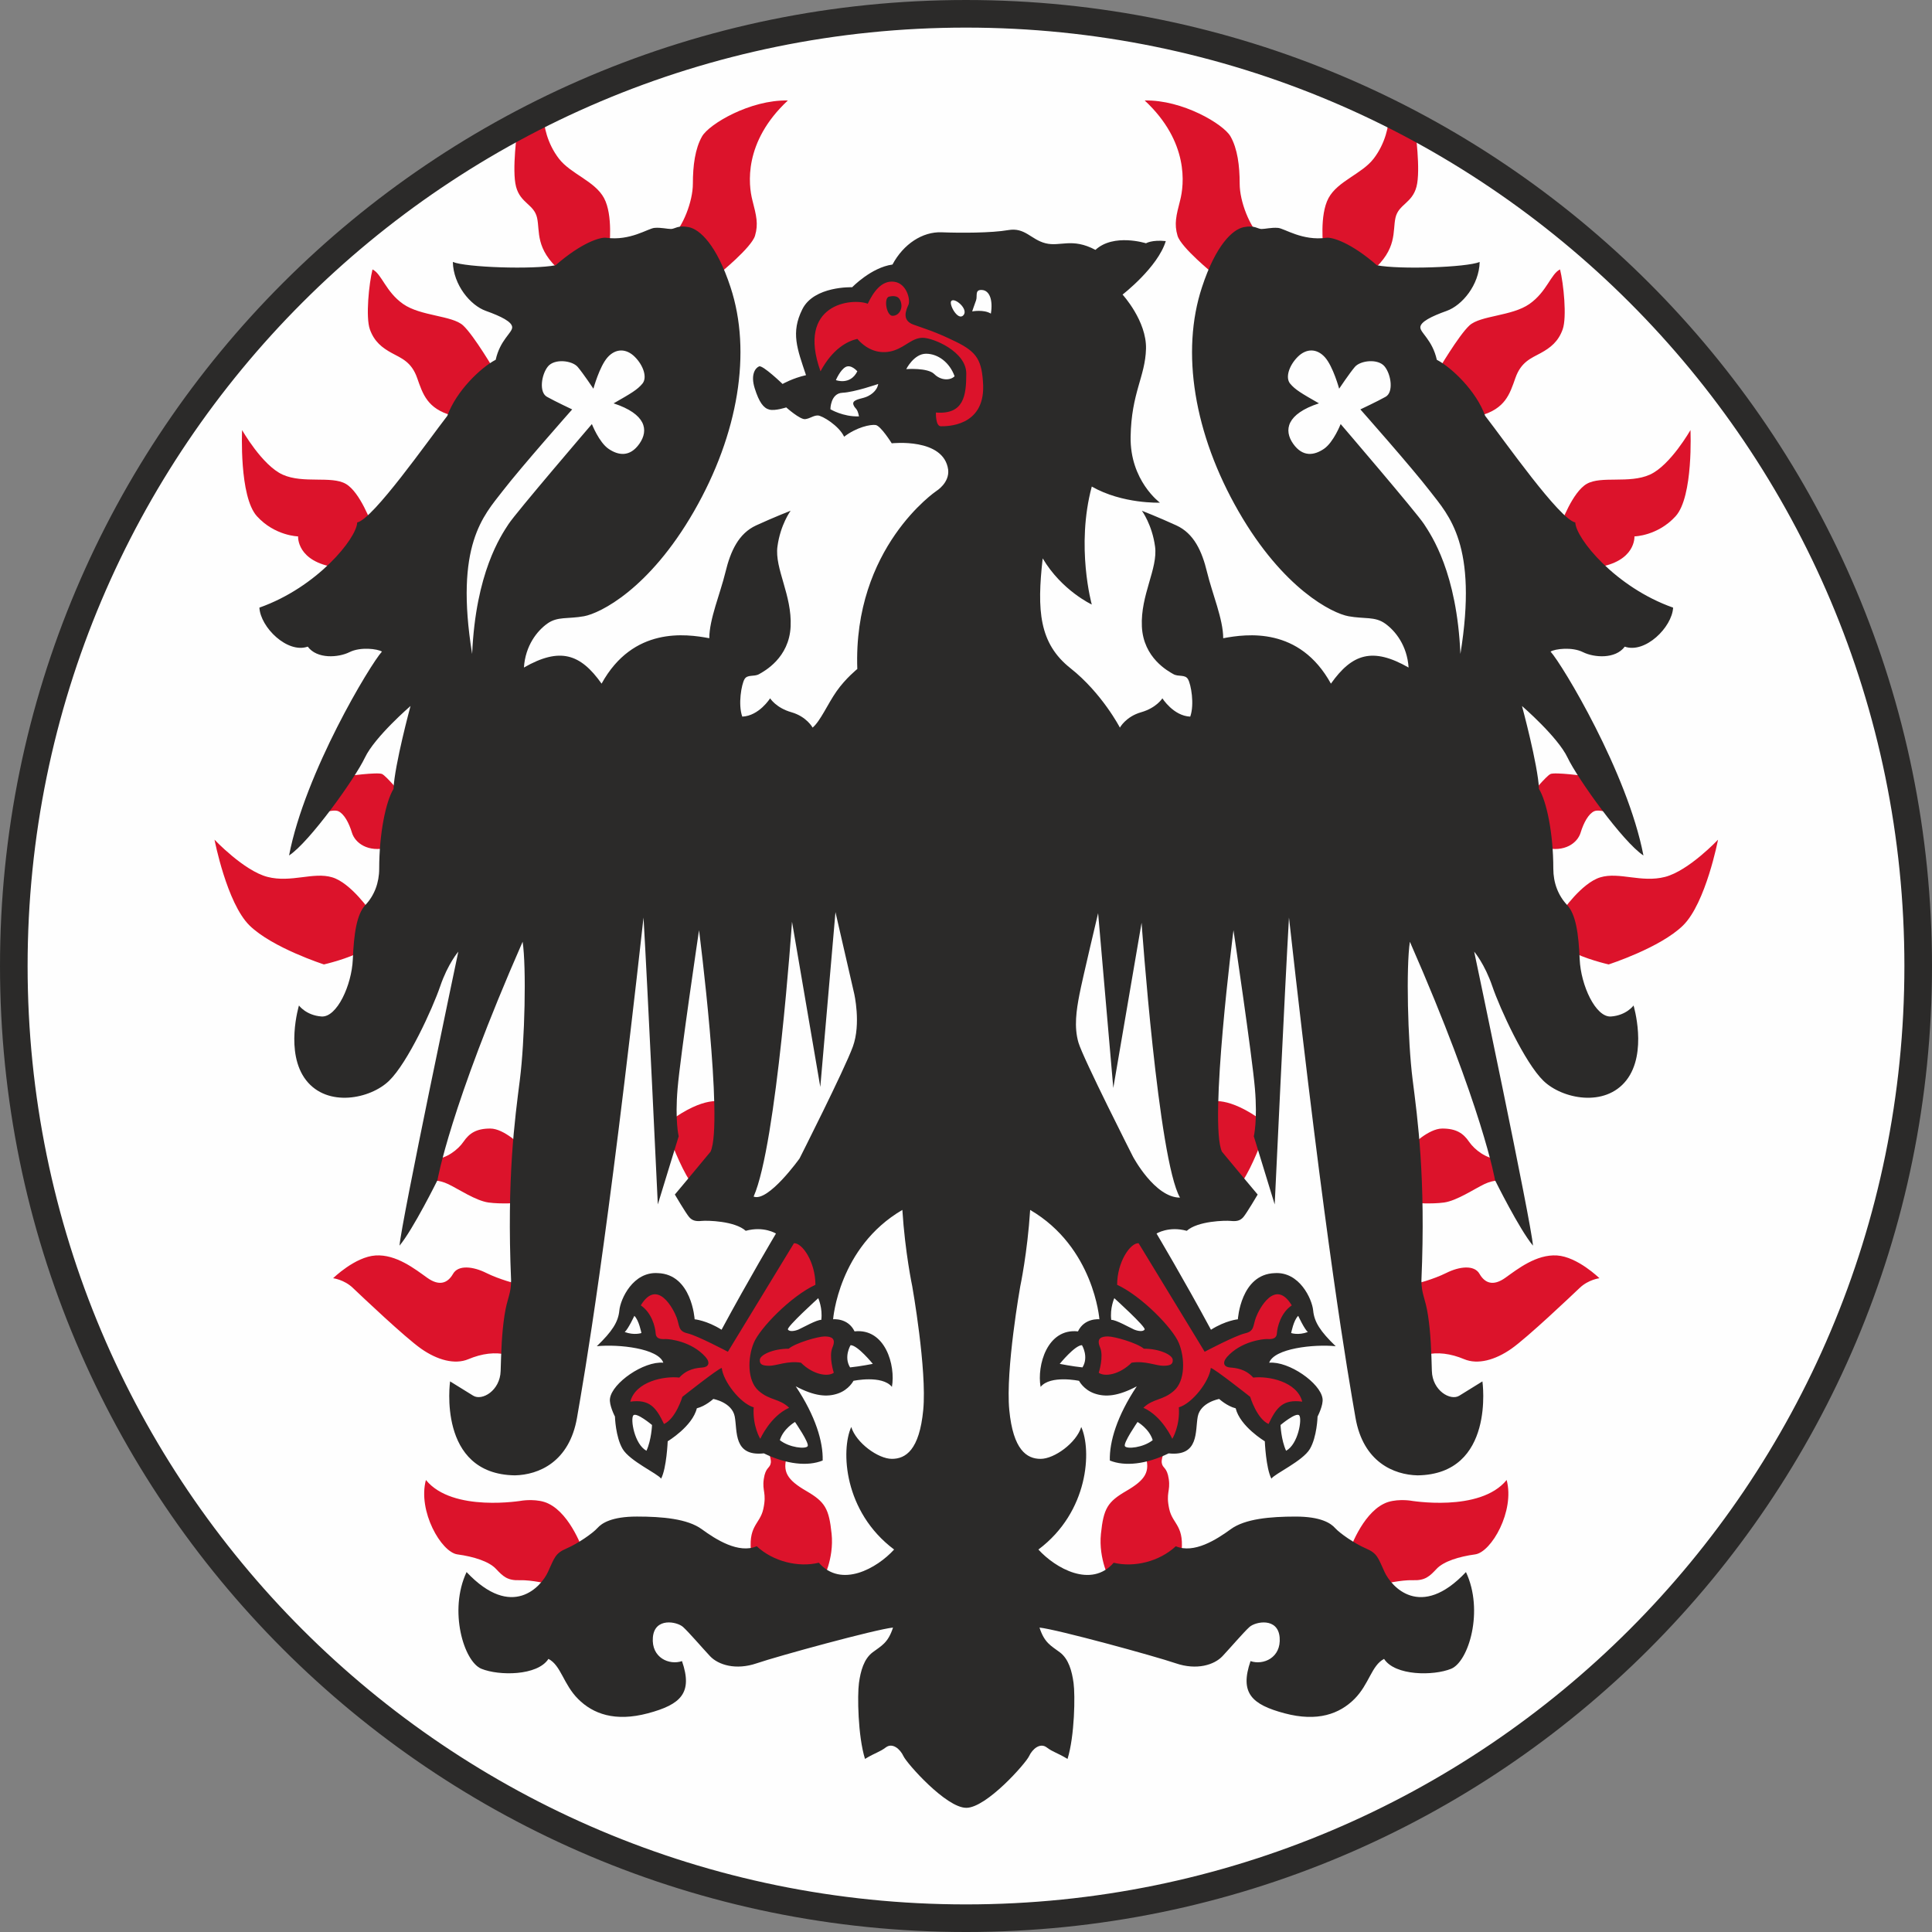 <?xml version="1.0" encoding="UTF-8"?>
<!DOCTYPE svg PUBLIC "-//W3C//DTD SVG 1.1//EN" "http://www.w3.org/Graphics/SVG/1.1/DTD/svg11.dtd">
<!-- Creator: CorelDRAW Home & Student 2019 -->
<svg xmlns="http://www.w3.org/2000/svg" xml:space="preserve" width="131.631mm" height="131.631mm" version="1.1" style="shape-rendering:geometricPrecision; text-rendering:geometricPrecision; image-rendering:optimizeQuality; fill-rule:evenodd; clip-rule:evenodd"
viewBox="0 0 13134.58 13134.63"
 xmlns:xlink="http://www.w3.org/1999/xlink">
 <rect x="0" y="0" width="13134.58" height="13134.63" fill="#808080" stroke="none"/>
 <defs>
  <style type="text/css">
   <![CDATA[
    .fil0 {fill:#FEFEFE;fill-rule:nonzero}
    .fil2 {fill:#2B2A29;fill-rule:nonzero}
    .fil1 {fill:#DC132B;fill-rule:nonzero}
   ]]>
  </style>
 </defs>
 <g id="Kresba">
  <g id="_42._x0020_mpr">
   <path id="bílá_x0020_-_x0020_štít" class="fil0" d="M13051.24 6567.33c0,-3581.02 -2902.97,-6483.98 -6483.94,-6483.98 -3580.98,0 -6483.94,2902.96 -6483.94,6483.98 0,3580.98 2902.96,6483.94 6483.94,6483.94 3580.97,0 6483.94,-2902.96 6483.94,-6483.94z"/>
   <path id="Červená_x0020_1795" class="fil1" d="M4888.99 1861.45c0,0 220.19,-178.54 243.95,-258.87 23.8,-80.34 8.94,-136.9 -17.81,-241.03 -26.79,-104.12 -62.48,-395.7 240.99,-678.37 -255.88,-5.95 -535.59,160.66 -583.19,243.98 -47.59,83.32 -62.47,199.35 -62.47,321.32 0,122.01 -68.43,294.6 -145.8,365.99 133.9,86.28 324.34,246.97 324.34,246.97zm-746.84 -181.5c0,0 26.79,-217.22 -35.69,-333.25 -62.48,-116.06 -226.14,-163.66 -306.47,-267.78 -80.37,-104.12 -104.16,-226.13 -104.16,-291.61 -95.21,59.53 -178.5,95.22 -178.5,95.22 0,0 -38.73,273.73 -8.94,386.79 29.78,113.06 122.01,119.05 142.81,211.28 20.84,92.22 -14.86,211.24 160.69,362.99 148.77,-74.38 330.26,-163.66 330.26,-163.66zm-776.56 845.01c0,0 -142.82,-243.98 -217.2,-312.44 -74.38,-68.43 -288.61,-62.44 -407.64,-145.8 -119.01,-83.29 -145.8,-205.3 -208.28,-235.04 -23.8,95.21 -47.56,324.35 -17.85,407.64 29.75,83.28 83.36,124.96 148.8,160.69 65.44,35.69 133.87,59.45 172.56,169.56 38.66,110.11 68.43,208.29 238.03,255.92 124.97,-139.89 291.58,-300.52 291.58,-300.52zm-839.08 1038.41c0,0 -77.34,-217.19 -175.55,-273.76 -98.18,-56.5 -288.61,0 -428.47,-62.44 -139.82,-62.52 -276.68,-303.51 -276.68,-303.51 0,0 -20.84,452.27 101.16,586.14 121.98,133.91 279.68,136.86 279.68,136.86 0,0 -11.9,172.63 258.83,211.28 202.37,-235.08 241.03,-294.57 241.03,-294.57zm199.38 1832.84c0,0 -98.21,-119.02 -127.95,-133.87 -29.79,-14.9 -246.97,14.85 -246.97,14.85l-196.39 261.83c0,0 107.13,-41.64 145.81,-23.83 38.69,17.88 71.42,77.37 92.22,145.8 20.84,68.46 107.12,136.86 246.97,101.17 80.37,-291.58 86.31,-365.96 86.31,-365.96zm-205.32 803.38c0,0 -133.91,-196.42 -261.83,-235.04 -127.92,-38.69 -279.67,38.62 -440.37,-2.99 -160.66,-41.68 -360.01,-252.92 -360.01,-252.92 0,0 83.32,431.42 238.03,583.19 154.71,151.75 505.81,264.82 505.81,264.82 0,0 169.59,-38.69 264.82,-95.22 44.6,-199.34 53.54,-261.82 53.54,-261.82zm1023.56 1591.8c0,0 -116.03,-119.02 -211.28,-119.02 -95.22,0 -142.81,32.74 -181.5,89.28 -38.69,56.57 -119.02,116.06 -196.35,119.01 -38.69,110.11 -26.79,145.8 -26.79,145.8 0,0 50.59,-8.94 119.02,23.8 68.43,32.74 187.44,113.04 273.76,124.97 86.28,11.89 199.31,2.95 199.31,2.95l23.84 -386.79zm-29.8 937.24c0,0 -119.01,-29.75 -208.25,-74.38 -89.27,-44.63 -190.48,-56.5 -226.13,5.98 -35.69,62.48 -92.27,86.28 -175.55,26.76 -83.33,-59.49 -211.25,-160.7 -351.1,-151.76 -139.86,8.94 -288.62,154.74 -288.62,154.74 0,0 74.39,8.91 133.88,65.48 59.52,56.54 354.05,336.21 464.16,413.54 110.11,77.37 229.12,110.08 321.35,71.43 92.23,-38.69 181.5,-50.58 264.82,-29.78 44.6,-261.79 65.44,-482.02 65.44,-482.02zm452.28 1820.99c0,0 -83.29,-252.99 -238.03,-327.34 -71.39,-35.69 -175.52,-20.77 -175.52,-20.77 0,0 -476.06,83.33 -657.59,-139.85 -56.5,211.24 104.16,490.92 214.24,505.8 110.07,14.89 214.24,47.6 261.83,98.18 47.63,50.55 77.37,80.34 160.69,77.37 83.29,-2.95 202.3,26.75 202.3,26.75l232.09 -220.14zm1240.75 -714c0,0 38.65,71.36 32.74,110.07 -5.96,38.73 -35.7,26.79 -47.64,110.11 -11.89,83.29 20.84,92.2 -2.95,202.27 -23.83,110.11 -110.11,110.11 -80.33,321.35 130.92,74.42 482.02,166.61 482.02,166.61 0,0 80.33,-145.73 62.44,-318.33 -17.85,-172.59 -44.63,-217.19 -172.56,-291.61 -127.92,-74.38 -166.65,-130.95 -127.92,-243.98 -80.37,-35.69 -145.8,-56.5 -145.8,-56.5zm3041.97 -7974.17c0,0 -220.15,-178.54 -243.94,-258.87 -23.77,-80.34 -8.94,-136.9 17.81,-241.03 26.82,-104.12 62.51,-395.7 -240.99,-678.37 255.91,-5.95 535.59,160.66 583.18,243.98 47.63,83.32 62.48,199.35 62.48,321.32 0,122.01 68.5,294.6 145.84,365.99 -133.95,86.28 -324.39,246.97 -324.39,246.97zm746.86 -181.5c0,0 -26.82,-217.22 35.69,-333.25 62.48,-116.06 226.14,-163.66 306.51,-267.78 80.3,-104.12 104.08,-226.13 104.08,-291.61 95.22,59.53 178.54,95.22 178.54,95.22 0,0 38.73,273.73 8.94,386.79 -29.85,113.06 -122.04,119.05 -142.88,211.28 -20.76,92.22 14.86,211.24 -160.66,362.99 -148.73,-74.38 -330.22,-163.66 -330.22,-163.66zm776.57 845.01c0,0 142.81,-243.98 217.2,-312.44 74.38,-68.43 288.61,-62.44 407.63,-145.8 119.02,-83.29 145.77,-205.3 208.33,-235.04 23.72,95.21 47.59,324.35 17.81,407.64 -29.79,83.28 -83.4,124.96 -148.8,160.69 -65.44,35.69 -133.84,59.45 -172.56,169.56 -38.66,110.11 -68.4,208.29 -238.03,255.92 -125,-139.89 -291.58,-300.52 -291.58,-300.52zm839.06 1038.41c0,0 77.33,-217.19 175.51,-273.76 98.18,-56.5 288.65,0 428.48,-62.44 139.85,-62.52 276.75,-303.51 276.75,-303.51 0,0 20.8,452.27 -101.17,586.14 -122.01,133.91 -279.74,136.86 -279.74,136.86 0,0 11.89,172.63 -258.84,211.28 -202.34,-235.08 -240.99,-294.57 -240.99,-294.57zm-199.39 1832.84c0,0 98.18,-119.02 127.96,-133.87 29.75,-14.9 246.93,14.85 246.93,14.85l196.42 261.83c0,0 -107.15,-41.64 -145.8,-23.83 -38.65,17.88 -71.36,77.37 -92.26,145.8 -20.84,68.46 -107.05,136.86 -246.9,101.17 -80.37,-291.58 -86.35,-365.96 -86.35,-365.96zm205.31 803.38c0,0 133.94,-196.42 261.86,-235.04 127.95,-38.69 279.63,38.62 440.37,-2.99 160.62,-41.68 360.01,-252.92 360.01,-252.92 0,0 -83.25,431.42 -238.03,583.19 -154.67,151.75 -505.81,264.82 -505.81,264.82 0,0 -169.59,-38.69 -264.86,-95.22 -44.59,-199.34 -53.53,-261.82 -53.53,-261.82zm-1023.53 1591.8c0,0 116.06,-119.02 211.28,-119.02 95.22,0 142.88,32.74 181.5,89.28 38.73,56.57 119.02,116.06 196.35,119.01 38.73,110.11 26.82,145.8 26.82,145.8 0,0 -50.58,-8.94 -119.08,23.8 -68.4,32.74 -187.41,113.04 -273.7,124.97 -86.27,11.89 -199.31,2.95 -199.31,2.95l-23.87 -386.79zm29.78 937.24c0,0 119.08,-29.75 208.32,-74.38 89.17,-44.63 190.37,-56.5 226.06,5.98 35.73,62.48 92.27,86.28 175.59,26.76 83.32,-59.49 211.21,-160.7 351.14,-151.76 139.82,8.94 288.54,154.74 288.54,154.74 0,0 -74.31,8.91 -133.87,65.48 -59.53,56.54 -354.06,336.21 -464.13,413.54 -110.15,77.37 -229.16,110.08 -321.35,71.43 -92.27,-38.69 -181.5,-50.58 -264.86,-29.78 -44.53,-261.79 -65.44,-482.02 -65.44,-482.02zm-452.26 1820.99c0,0 83.32,-252.99 238.03,-327.34 71.43,-35.69 175.51,-20.77 175.51,-20.77 0,0 476.03,83.33 657.63,-139.85 56.5,211.24 -104.16,490.92 -214.24,505.8 -110.14,14.89 -214.31,47.6 -261.83,98.18 -47.63,50.55 -77.4,80.34 -160.72,77.37 -83.26,-2.95 -202.27,26.75 -202.27,26.75l-232.12 -220.14zm-1240.72 -714c0,0 -38.72,71.36 -32.73,110.07 5.91,38.73 35.62,26.79 47.59,110.11 11.9,83.29 -20.83,92.2 2.95,202.27 23.87,110.11 110.15,110.11 80.37,321.35 -130.91,74.42 -482.01,166.61 -482.01,166.61 0,0 -80.41,-145.73 -62.52,-318.33 17.88,-172.59 44.63,-217.19 172.6,-291.61 127.92,-74.38 166.64,-130.95 127.92,-243.98 80.4,-35.69 145.83,-56.5 145.83,-56.5zm-3022.01 -2344.48c0,0 -117.23,-46.89 -362.05,135.5 -7.85,109.4 20.83,148.48 20.83,148.48 0,0 85.92,224.05 145.87,281.36 182.31,-127.67 208.4,-440.26 195.34,-565.33zm3320.33 0c0,0 117.22,-46.89 362.12,135.5 7.85,109.4 -20.9,148.48 -20.9,148.48 0,0 -85.93,224.05 -145.8,281.36 -182.34,-127.67 -208.4,-440.26 -195.41,-565.33zm-2840.79 926.5l-447.96 744.46c0,0 -173.92,-92.92 -239.43,-107.78 -65.45,-14.92 -53.54,-50.58 -74.35,-107.12 -20.84,-56.53 -162.6,-311.65 -299.43,-66.16 74.35,50.59 107.43,161.65 110.38,206.28 2.96,44.64 47.63,38.66 71.43,38.66 23.8,0 163.32,-6.2 258.54,100.88 35.69,41.68 19.19,44.67 -19.54,47.63 -38.65,3.03 -86.96,6.34 -140.51,65.83 -104.15,-11.93 -338.47,21.55 -355.68,219.14 130.92,-17.84 195.35,42.61 248.92,155.7 80.3,-35.69 147.41,-129 156.65,-205.56 0,0 210.98,-173.63 234.78,-176.6 8.9,89.28 115.71,225.16 207.94,251.91 -8.9,127.95 49.92,224.79 75.01,241.96 0,0 98.79,-198.24 226.71,-254.85 -68.39,-65.41 -146.71,-70 -224.12,-138.47 -77.33,-68.43 -69.06,-192.77 -27.42,-293.94 41.64,-101.17 250.25,-317.01 416.89,-394.39 0,-154.74 -99.82,-338.61 -178.8,-327.58zm2360.01 7.92l449.24 732.57c0,0 189.77,-102.15 255.29,-117.01 65.37,-14.92 44.26,-46.62 65.07,-103.16 67.03,-154.22 182.39,-245.66 295.5,-58.24 -74.38,50.59 -111.38,149.77 -114.33,194.4 -2.95,44.64 -64.83,54.5 -88.59,54.5 -23.8,0 -150.15,-2.24 -245.37,104.84 -35.66,41.68 -11.28,43.35 27.44,46.3 38.73,3.03 85.67,1.06 139.25,60.55 104.09,-11.93 321.25,36.07 351.64,217.82 -155.96,-33.69 -194,42.61 -247.54,155.7 -109.37,-38.34 -155.28,-205.57 -155.28,-205.57 0,0 -211.08,-168.35 -234.88,-171.31 -8.87,89.28 -115.66,226.48 -207.96,253.23 8.94,127.95 -61.69,232.72 -61.69,232.72 0,0 -105.43,-216.72 -241.32,-245.61 67.08,-87.85 150.69,-69.99 228.14,-138.46 77.33,-68.43 72.98,-200.7 31.3,-301.87 -41.57,-101.17 -260.76,-303.82 -427.37,-381.19 0,-154.74 89.27,-342.56 181.48,-330.21zm-1201.83 -5878.31c0,-149.44 -200,-221.73 -271,-221.73 -70.97,0 -100.67,54.18 -179.13,80.34 -78.47,26.15 -198.88,20.78 -277.34,-68.87 -67.23,14.93 -158.89,89.68 -241.08,242.84 -185.51,-418.6 32.12,-555.43 297.55,-552.59 37.35,-78.47 126.4,-141.52 212.33,-130.3 85.92,11.2 135.84,118 115.63,175.38 -14.96,33.62 -41.97,91.41 40.22,121.3 82.2,29.9 112.94,27.69 258.63,98.66 145.66,71 197.86,150.81 205.26,322.66 3.54,323.76 -285.93,313.43 -323.31,313.43 -37.35,0 -46.82,-150.18 -46.82,-150.18 190.55,14.96 209.07,-81.53 209.07,-230.93zm-843.87 6798.63c0,0 -40.97,-116.71 -14.18,-179.15 26.79,-62.48 -30.05,-104.78 -74.69,-104.78 -44.64,0 -223.12,40.7 -267.75,79.39 -107.12,0 -198.68,69.38 -201.67,102.11 -2.95,32.74 37.65,65.42 85.28,65.42 47.59,0 113.08,-30.45 202.36,-15.53 80.33,80.33 228.98,82.4 270.65,52.55zm1737.91 -3.96c0,0 42.3,-119.35 15.55,-181.8 -26.82,-62.48 16.86,-100.81 61.47,-100.81 44.63,0 217.83,48.62 262.43,87.31 107.12,0 207.99,39.01 213.59,100.78 2.95,59.14 -35.05,65.42 -82.61,65.42 -47.66,0 -115.76,-37.06 -205,-22.13 -80.37,80.33 -207.91,95.6 -265.42,51.23z"/>
   <path id="černá" class="fil2" d="M9104.14 2642.51c0,0 68.75,-103.07 106.48,-147.7 37.78,-44.67 158.03,-58.37 202.69,-3.45 44.64,54.98 61.82,175.2 6.84,206.1 -54.95,30.94 -171.75,85.89 -171.75,85.89 0,0 346.91,391.58 474.02,556.49 127.14,164.85 326.38,364.09 206.13,1106 -24.08,-552.98 -195.83,-803.76 -247.28,-882.75 -51.5,-79 -566.89,-680.14 -566.89,-680.14 0,0 -48.05,123.66 -113.3,168.34 -65.23,44.63 -144.23,58.36 -209.56,-34.39 -65.23,-92.73 -44.6,-202.62 175.26,-274.75 -120.24,-68.71 -161.5,-92.79 -195.83,-134.01 -34.36,-41.19 -6.86,-123.66 51.51,-182.03 58.36,-58.4 130.56,-58.4 185.51,3.41 54.98,61.82 96.17,212.97 96.17,212.97zm-1343.16 3630.87c0,0 113.45,1611.04 261.12,1868.64 -171.82,0 -319.49,-278.24 -319.49,-278.24 0,0 -340.04,-669.85 -370.92,-776.33 -30.94,-106.45 -13.83,-219.83 6.8,-326.32 20.63,-106.45 127.04,-553.01 127.04,-553.01l103.14 1188.5 192.3 -1123.25zm-20.36 2178.58l449.25 737.85c0,0 208.25,-110.07 273.77,-124.93 65.37,-14.92 53.5,-50.58 74.31,-107.12 20.83,-56.53 130.91,-270.73 244.01,-83.32 -74.38,50.59 -98.18,145.8 -101.13,190.44 -2.95,44.64 -47.67,38.66 -71.43,38.66 -23.8,0 -172.6,14.93 -267.81,122.01 -35.66,41.68 -17.88,68.43 20.83,71.39 38.73,3.03 104.16,8.98 157.74,68.47 104.09,-11.93 297.49,26.82 333.15,163.69 -130.88,-17.84 -175.51,38.66 -229.05,151.75 -80.34,-35.69 -124.93,-184.45 -124.93,-184.45 0,0 -244.09,-193.43 -267.89,-196.39 -8.87,89.28 -124.89,241 -217.19,267.75 8.94,127.95 -44.53,214.24 -44.53,214.24 0,0 -68.46,-154.67 -196.42,-211.28 68.4,-65.41 130.89,-47.56 208.33,-116.03 77.33,-68.43 74.31,-223.14 32.63,-324.31 -41.57,-101.17 -252.85,-318.33 -419.46,-395.7 0,-154.74 89.27,-285.8 145.83,-282.7zm-1695.44 -6435.68c-39.53,8.48 -18.7,130.77 22.42,130.77 41.08,0 67.23,-41.11 59.77,-82.19 -7.46,-41.12 -29.89,-59.77 -82.19,-48.57zm523.97 523.06c0,-149.44 -225.08,-242.85 -296.09,-242.85 -70.97,0 -115.81,59.77 -194.27,85.92 -78.47,26.15 -171.86,11.23 -250.32,-78.43 -67.23,14.93 -168.13,67.23 -250.32,220.4 -164.39,-459.52 212.97,-500.64 321.31,-459.52 37.35,-78.47 93.39,-160.66 179.32,-149.44 85.92,11.2 112.08,123.28 97.15,156.9 -14.96,33.62 -48.57,104.61 33.62,134.5 82.2,29.9 141.97,44.85 287.67,115.82 145.66,71 179.39,127.04 186.79,298.89 7.49,280.2 -250.29,276.47 -287.67,276.47 -37.35,0 -33.62,-93.42 -33.62,-93.42 190.55,14.96 206.42,-115.85 206.42,-265.25zm900.65 6793.35c0,0 35.69,-110.11 8.94,-172.56 -26.82,-62.48 8.94,-74.42 53.54,-74.42 44.63,0 199.35,44.67 243.95,83.36 107.12,0 193.46,41.65 196.42,74.38 2.95,32.74 -17.89,41.65 -65.45,41.65 -47.66,0 -125,-35.73 -214.24,-20.8 -80.37,80.33 -181.5,98.25 -223.18,68.39zm1356.08 -386.9c0,0 41.26,89.27 65.27,109.93 -65.27,24.05 -113.31,6.87 -113.31,6.87 0,0 17.1,-89.35 48.05,-116.8zm-120.18 741.98c0,0 106.42,-89.28 127.04,-65.23 20.56,23.97 -6.87,195.76 -89.38,240.46 -34.22,-75.62 -37.67,-175.23 -37.67,-175.23zm-972.16 -20.57c0,0 79.06,44.67 103.07,123.67 -65.26,51.5 -175.19,61.81 -188.92,41.18 -13.77,-20.56 85.85,-164.85 85.85,-164.85zm-377.87 -522.14c0,0 48.06,79.03 3.45,151.15 -68.71,-6.9 -154.56,-24.04 -154.56,-24.04 0,0 103,-127.11 151.11,-127.11zm219.8 -319.43c0,0 216.49,195.76 206.17,212.94 -10.35,17.21 -48.12,10.31 -72.15,0 -24.08,-10.32 -127.08,-68.68 -154.57,-65.27 -10.32,-79.03 20.56,-147.67 20.56,-147.67zm-3214.93 236.96c0,0 -48.13,17.14 -113.38,-6.87 24.04,-20.67 65.26,-109.93 65.26,-109.93 30.94,27.46 48.13,116.8 48.13,116.8zm34.36 800.39c-82.47,-44.7 -109.93,-216.45 -89.34,-240.43 20.63,-24.08 127.11,65.2 127.11,65.2 0,0 -3.45,99.65 -37.78,175.23zm1095.76 -30.93c-13.73,20.63 -123.63,10.31 -188.93,-41.19 24.04,-78.99 103.07,-123.66 103.07,-123.66 0,0 99.62,144.29 85.86,164.85zm443.11 -559.86c0,0 -85.85,17.1 -154.57,24.04 -44.63,-72.12 3.45,-151.15 3.45,-151.15 48.13,0 151.12,127.11 151.12,127.11zm675.54 -7155.03c0,0 14.99,-44.84 26.18,-74.73 11.24,-29.89 -11.2,-74.73 41.12,-70.97 52.24,3.73 74.66,70.97 59.73,160.62 -48.53,-29.89 -127.03,-14.93 -127.03,-14.93zm-40.17 10173.28c137.39,0 404.5,-302.59 426.89,-351.14 22.42,-48.57 74.73,-93.42 119.58,-59.8 44.81,33.62 67.23,33.62 141.96,78.46 48.54,-156.89 52.31,-433.36 41.05,-515.59 -11.13,-82.16 -33.62,-164.39 -93.36,-209.21 -59.77,-44.81 -104.65,-63.54 -138.27,-168.13 115.85,11.24 784.6,194.25 926.57,242.86 141.97,48.57 261.47,11.19 317.59,-48.61 56,-59.74 141.96,-160.59 183.01,-198.01 41.11,-37.32 194.27,-67.2 205.5,71.04 11.2,138.24 -112.09,190.55 -198.01,160.66 -74.66,216.66 7.49,295.13 231.63,354.9 224.19,59.77 373.59,3.73 474.51,-97.16 100.89,-100.85 115.78,-227.86 201.74,-272.74 74.73,115.85 336.28,115.85 455.75,67.26 119.58,-48.53 224.19,-396.01 100.92,-657.52 -310.06,328.79 -508.06,97.12 -552.98,0 -44.81,-97.19 -48.54,-127.04 -127.03,-160.66 -78.4,-33.62 -179.32,-104.61 -209.18,-138.23 -29.89,-33.62 -97.19,-78.47 -269.01,-78.47 -171.89,0 -343.71,14.97 -440.86,85.93 -97.12,70.97 -250.32,168.12 -373.59,115.85 -112.05,104.58 -283.93,145.69 -422.2,112.08 -153.2,175.59 -396.02,37.35 -511.8,-89.73 343.72,-257.75 362.4,-676.18 291.37,-833.15 -33.62,108.36 -183.01,216.74 -276.44,216.74 -93.39,0 -186.82,-59.77 -212.93,-332.52 -26.19,-272.74 74.66,-840.64 74.66,-840.64 0,0 48.61,-227.87 67.3,-519.29 434.32,254.05 470.75,743.49 470.75,743.49 0,0 -100.92,-11.2 -145.73,82.19 -209.24,-22.42 -280.16,231.67 -254.05,377.36 67.23,-82.23 261.51,-41.11 261.51,-41.11 0,0 29.93,59.77 104.58,85.92 74.74,26.15 160.69,18.69 287.74,-48.54 -134.54,201.74 -186.82,377.32 -183.08,504.37 100.85,41.08 246.56,26.15 399.71,-48.57 209.31,22.42 179.39,-153.2 198.01,-250.32 18.73,-97.16 145.76,-119.58 145.76,-119.58 0,0 52.32,48.54 112.09,63.54 29.89,123.27 198.01,224.12 198.01,224.12 0,0 7.45,183.08 44.8,254.08 22.43,-33.62 212.94,-119.54 261.55,-201.77 48.54,-82.16 52.31,-220.39 52.31,-220.39 0,0 41.05,-78.47 33.62,-123.27 -15,-104.66 -227.93,-254.09 -362.39,-242.86 33.62,-97.15 302.58,-127.03 452.05,-112.08 -104.65,-100.89 -145.69,-164.39 -153.19,-242.89 -7.5,-78.43 -93.43,-265.25 -261.51,-254.01 -231.63,7.42 -250.36,313.82 -250.36,313.82 0,0 -82.16,7.46 -183.01,70.97 -183.08,-339.94 -369.9,-653.79 -369.9,-653.79 0,0 82.16,-52.32 205.5,-18.66 74.67,-67.27 261.48,-71.04 298.86,-67.27 37.35,3.73 63.54,0 85.96,-26.18 22.42,-26.12 97.16,-153.13 97.16,-153.13 0,0 -138.27,-164.39 -242.92,-291.44 -89.67,-194.24 78.46,-1505.6 78.46,-1505.6 0,0 127.04,855.54 145.73,1075.97 18.73,220.43 -7.49,325.05 -7.49,325.05l142 463.26c0,0 71,-1509.37 97.12,-1950.23 250.35,2249.13 399.74,3097.2 452.06,3399.83 52.34,302.58 261.54,388.55 422.2,392.25 530.52,-7.43 440.86,-638.84 440.86,-638.84 0,0 -97.16,59.8 -156.97,97.15 -59.73,37.32 -183.01,-33.65 -186.75,-168.12 -3.76,-134.51 -7.49,-254.05 -26.18,-377.4 -18.7,-123.27 -44.81,-141.96 -44.81,-239.05 29.89,-698.65 -26.15,-1098.46 -59.77,-1363.7 -33.62,-265.25 -44.88,-765.88 -18.7,-937.73 496.87,1132.04 579.1,1621.42 579.1,1621.42 0,0 164.39,332.54 257.78,444.63 -11.24,-156.89 -399.75,-1998.78 -399.75,-1998.78 0,0 70.97,82.2 123.28,235.32 52.31,153.24 220.43,519.36 347.47,642.64 127.01,123.31 418.44,183.08 564.11,-3.72 145.69,-186.82 48.61,-508.14 48.61,-508.14 0,0 -48.61,67.23 -153.24,74.74 -104.58,7.49 -205.43,-212.94 -212.93,-388.53 -7.5,-175.62 -26.12,-306.36 -85.92,-369.89 -59.78,-63.51 -93.4,-149.44 -93.4,-246.56 0,-239.12 -44.88,-455.82 -97.15,-541.76 -7.46,-164.38 -115.85,-564.14 -115.85,-564.14 0,0 242.85,209.21 310.09,351.17 67.3,142 377.39,575.37 515.63,665.03 -108.36,-564.14 -552.94,-1300.13 -631.41,-1386.06 29.93,-18.69 145.77,-33.62 220.43,3.73 74.74,37.35 220.39,48.57 283.93,-37.35 138.2,48.54 321.28,-130.78 328.79,-265.28 -392.33,-138.28 -661.27,-470.75 -665.07,-579.1 -108.28,-22.42 -481.95,-556.67 -612.71,-724.8 -59.74,-168.12 -227.87,-328.78 -328.72,-381.05 -29.89,-134.51 -112.05,-183.08 -112.05,-220.43 0,-37.38 74.67,-74.73 179.28,-112.08 104.58,-37.39 220.43,-175.62 224.16,-332.52 -89.66,37.35 -545.45,52.31 -698.68,22.42 -175.52,-153.19 -303.01,-192.33 -343.71,-186.82 -164.39,22.43 -283.93,-63.5 -328.79,-67.26 -44.81,-3.73 -85.92,7.49 -112.05,7.49 -26.11,0 -46.07,-27.38 -120.81,-12.46 -74.73,14.97 -189.28,119.58 -283.93,408.48 -144.47,438.36 -54.81,996.31 249.02,1524.33 303.89,528.03 637.67,692.42 747.29,712.34 109.51,19.93 179.28,0 249.08,49.81 69.7,49.81 149.4,149.4 159.36,298.89 -244.09,-139.5 -383.56,-94.65 -528.03,109.58 -214.24,-388.55 -572.84,-338.71 -732.3,-308.82 0,-129.5 -74.73,-303.89 -109.57,-448.33 -34.85,-144.47 -89.67,-264.04 -209.21,-318.82 -119.58,-54.84 -234.12,-99.61 -234.12,-99.61 0,0 69.73,94.61 89.66,244.05 19.96,149.43 -99.62,328.78 -89.66,542.98 9.96,214.2 179.31,303.89 214.17,323.78 34.91,19.93 79.7,0 99.61,34.88 19.97,34.81 44.85,169.39 14.93,254.05 -114.54,-5 -189.28,-124.54 -189.28,-124.54 0,0 -39.81,64.77 -144.36,94.65 -104.65,29.89 -144.54,104.62 -144.54,104.62 0,0 -121.42,-234.12 -335.65,-403.52 -214.17,-169.35 -229.08,-393.52 -189.27,-747.19 129.54,219.16 333.78,313.82 333.78,313.82 0,0 -109.65,-393.55 0,-801.99 209.17,119.54 463.29,109.54 463.29,109.54 0,0 -204.28,-149.43 -199.28,-448.32 4.97,-298.86 99.65,-408.44 104.58,-597.75 5.04,-189.28 -159.35,-368.63 -159.35,-368.63 0,0 239.12,-184.32 293.89,-363.63 -94.65,-9.97 -134.54,14.92 -134.54,14.92 0,0 -219.1,-69.73 -343.71,44.85 -159.35,-84.7 -239.05,-19.93 -338.75,-44.85 -99.61,-24.89 -139.4,-109.58 -254.01,-89.66 -114.62,19.93 -323.82,19.93 -453.33,14.97 -129.51,-4.97 -259.05,79.69 -333.75,219.19 -144.47,19.89 -274.01,154.4 -274.01,154.4 0,0 -259.01,-9.97 -338.71,149.43 -79.74,159.43 -34.88,269.02 24.89,448.33 -89.66,19.96 -159.39,59.81 -159.39,59.81 0,0 -134.51,-129.55 -159.39,-119.58 -24.92,10 -59.77,54.81 -29.89,149.47 29.89,94.65 59.77,134.5 99.62,144.47 39.84,9.96 114.54,-14.97 114.54,-14.97 0,0 94.65,84.7 129.54,79.7 34.85,-4.96 54.78,-24.89 84.7,-24.89 29.89,0 144.44,69.74 179.32,144.44 84.66,-64.74 179.31,-84.67 214.2,-79.67 34.85,4.97 109.58,124.51 109.58,124.51 0,0 353.7,-39.84 383.59,179.32 9.97,89.69 -79.73,144.5 -79.73,144.5 0,0 -567.87,383.56 -537.98,1210.48 0,0 -79.56,63.71 -141.05,151.57 -61.43,87.8 -109.01,201.14 -162.81,246.94 0,0 -39.84,-74.74 -144.47,-104.62 -104.61,-29.89 -144.43,-94.65 -144.43,-94.65 0,0 -74.74,119.54 -189.32,124.54 -29.92,-84.66 -4.96,-219.23 14.93,-254.05 19.93,-34.88 64.77,-14.96 99.65,-34.88 34.85,-19.89 204.24,-109.58 214.17,-323.78 10,-214.21 -109.54,-393.56 -89.66,-542.98 19.93,-149.44 89.66,-244.05 89.66,-244.05 0,0 -114.54,44.77 -234.08,99.61 -119.58,54.78 -174.36,174.35 -209.25,318.82 -34.88,144.44 -109.61,318.83 -109.61,448.33 -159.39,-29.89 -518.03,-79.73 -732.26,308.82 -144.43,-204.24 -283.89,-249.08 -527.99,-109.58 9.93,-149.5 89.66,-249.08 159.39,-298.89 69.73,-49.81 139.47,-29.89 249.05,-49.81 109.61,-19.92 443.36,-184.31 747.22,-712.34 303.86,-528.02 393.52,-1085.97 249.08,-1524.33 -94.65,-288.9 -209.24,-393.52 -283.93,-408.48 -74.73,-14.92 -94.65,12.46 -120.81,12.46 -26.15,0 -67.26,-11.23 -112.08,-7.49 -44.85,3.76 -164.39,89.7 -328.79,67.26 -40.69,-5.52 -168.12,33.63 -343.71,186.82 -153.2,29.89 -608.99,14.93 -698.65,-22.42 3.73,156.9 119.55,295.13 224.16,332.52 104.58,37.35 179.32,74.7 179.32,112.08 0,37.35 -82.23,85.92 -112.09,220.43 -100.88,52.28 -269.01,212.94 -328.78,381.05 -130.74,168.13 -504.37,702.38 -612.72,724.8 -3.73,108.36 -272.71,440.82 -664.99,579.1 7.46,134.5 190.51,313.82 328.75,265.28 63.53,85.92 209.24,74.7 283.96,37.35 74.67,-37.35 190.52,-22.42 220.4,-3.73 -78.43,85.92 -523.03,821.92 -631.37,1386.06 138.23,-89.66 448.32,-523.03 515.55,-665.03 67.27,-141.96 310.1,-351.17 310.1,-351.17 0,0 -108.36,399.75 -115.82,564.14 -52.31,85.93 -97.12,302.63 -97.12,541.76 0,97.12 -33.62,183.04 -93.43,246.56 -59.77,63.53 -78.42,194.27 -85.92,369.89 -7.46,175.59 -108.35,396.02 -212.93,388.53 -104.62,-7.5 -153.2,-74.74 -153.2,-74.74 0,0 -97.12,321.32 48.57,508.14 145.69,186.81 437.13,127.03 564.14,3.72 127.04,-123.27 295.17,-489.4 347.48,-642.64 52.24,-153.12 123.27,-235.32 123.27,-235.32 0,0 -388.55,1841.89 -399.74,1998.78 93.39,-112.09 257.78,-444.63 257.78,-444.63 0,0 82.19,-489.38 579.09,-1621.42 26.15,171.85 14.93,672.48 -18.69,937.73 -33.62,265.25 -89.66,665.06 -59.77,1363.7 0,97.09 -26.15,115.78 -44.85,239.05 -18.65,123.35 -22.42,242.89 -26.15,377.4 -3.76,134.47 -127,205.43 -186.78,168.12 -59.81,-37.35 -156.93,-97.15 -156.93,-97.15 0,0 -89.66,631.4 440.86,638.84 160.66,-3.7 369.86,-89.67 422.16,-392.25 52.32,-302.63 201.74,-1150.71 452.06,-3399.83 26.15,440.86 97.16,1950.23 97.16,1950.23l141.96 -463.26c0,0 -26.15,-104.61 -7.49,-325.05 18.69,-220.43 145.73,-1075.97 145.73,-1075.97 0,0 168.13,1311.36 78.43,1505.6 -104.58,127.04 -242.82,291.44 -242.82,291.44 0,0 74.7,127 97.12,153.13 22.43,26.18 48.58,29.92 85.93,26.18 37.38,-3.76 224.16,0 298.89,67.27 123.27,-33.66 205.47,18.66 205.47,18.66 0,0 -186.79,313.85 -369.87,653.79 -100.88,-63.5 -183.04,-70.97 -183.04,-70.97 0,0 -18.69,-306.4 -250.32,-313.82 -168.13,-11.24 -254.05,175.58 -261.55,254.01 -7.45,78.5 -48.57,142 -153.16,242.89 149.44,-14.96 418.44,14.93 452.06,112.08 -134.51,-11.23 -347.48,138.2 -362.4,242.86 -7.46,44.8 33.62,123.27 33.62,123.27 0,0 3.73,138.23 52.32,220.39 48.57,82.23 239.12,168.16 261.51,201.77 37.38,-71 44.84,-254.08 44.84,-254.08 0,0 168.13,-100.85 198.01,-224.12 59.77,-15 112.08,-63.54 112.08,-63.54 0,0 127.04,22.42 145.7,119.58 18.69,97.12 -11.2,272.74 198,250.32 153.2,74.73 298.9,89.66 399.78,48.57 3.73,-127.04 -48.57,-302.62 -183.08,-504.37 127.01,67.23 212.97,74.7 287.67,48.54 74.74,-26.15 104.62,-85.92 104.62,-85.92 0,0 194.28,-41.12 261.54,41.11 26.12,-145.69 -44.84,-399.78 -254.05,-377.36 -44.84,-93.39 -145.73,-82.19 -145.73,-82.19 0,0 36.44,-489.44 470.75,-743.49 18.7,291.43 67.27,519.29 67.27,519.29 0,0 100.85,567.9 74.7,840.64 -26.15,272.75 -119.55,332.52 -212.94,332.52 -93.42,0 -242.85,-108.39 -276.47,-216.74 -71,156.97 -52.35,575.4 291.4,833.15 -115.81,127.07 -358.66,265.31 -511.83,89.73 -138.23,33.62 -310.09,-7.49 -422.16,-112.08 -123.31,52.27 -276.48,-44.88 -373.63,-115.85 -97.12,-70.97 -268.98,-85.93 -440.86,-85.93 -171.86,0 -239.09,44.85 -268.98,78.47 -29.89,33.62 -130.78,104.61 -209.24,138.23 -78.43,33.62 -82.19,63.47 -127,160.66 -44.85,97.12 -242.85,328.79 -552.95,0 -123.27,261.51 -18.69,608.99 100.89,657.52 119.54,48.58 381.05,48.58 455.79,-67.26 85.92,44.88 100.88,171.89 201.73,272.74 100.89,100.89 250.32,156.93 474.48,97.16 224.16,-59.77 306.37,-138.24 231.63,-354.9 -85.92,29.89 -209.21,-22.42 -198.01,-160.66 11.24,-138.24 164.39,-108.36 205.5,-71.04 41.08,37.42 127.01,138.27 183.05,198.01 56.04,59.8 175.62,97.19 317.59,48.61 141.96,-48.61 810.72,-231.63 926.53,-242.86 -33.62,104.58 -78.46,123.31 -138.27,168.13 -59.74,44.81 -82.16,127.04 -93.36,209.21 -11.23,82.23 -7.49,358.7 41.08,515.59 74.74,-44.84 97.12,-44.84 141.97,-78.46 44.84,-33.62 97.15,11.23 119.54,59.8 22.42,48.54 289.57,351.14 426.81,351.14zm-101.77 -10244.28c22.42,-26.16 119.54,56.04 82.19,97.15 -37.35,41.08 -100.71,-75.54 -82.19,-97.15zm-306.37 463.29c0,0 52.31,-104.62 134.51,-104.62 82.19,0 160.65,59.78 194.27,153.2 -29.89,29.89 -93.42,29.89 -138.23,-14.96 -44.85,-44.84 -190.55,-33.62 -190.55,-33.62zm-190.55 100.89c-7.46,48.54 -56.04,82.16 -97.12,93.4 -41.12,11.19 -82.2,18.69 -71.01,48.57 11.23,29.89 26.15,18.66 37.39,78.43 -108.36,3.76 -194.28,-48.54 -194.28,-48.54 0,0 0,-108.36 82.19,-112.08 82.2,-3.77 242.82,-59.78 242.82,-59.78zm-141.96 -85.97c-48.57,97.16 -145.69,59.81 -145.69,59.81 0,0 29.89,-71.01 67.23,-89.7 37.38,-18.66 78.46,29.89 78.46,29.89zm-444.07 3741.93l192.33 1123.28 103.08 -1188.54 127.07 553.05c0,0 48.05,204.84 -8.8,361.28 -56.89,156.4 -362.57,760.67 -362.57,760.67 0,0 -213.25,298.5 -312.16,258.9 157,-352.44 261.05,-1868.63 261.05,-1868.63zm199 2707.02c-27.45,-3.44 -130.53,54.95 -154.6,65.27 -24.01,10.28 -61.78,17.21 -72.09,0 -10.31,-17.21 206.11,-212.94 206.11,-212.94 0,0 30.9,68.64 20.59,147.67zm-185.65 -521.35c56.54,-3.1 145.8,127.95 145.8,282.7 -166.64,77.37 -377.89,294.53 -419.53,395.7 -41.64,101.17 -44.63,255.88 32.7,324.31 77.41,68.47 139.9,50.62 208.29,116.03 -127.92,56.61 -196.35,211.28 -196.35,211.28 0,0 -53.53,-86.28 -44.63,-214.24 -92.23,-26.75 -208.29,-178.47 -217.19,-267.75 -23.8,2.96 -267.78,196.39 -267.78,196.39 0,0 -44.67,148.76 -124.97,184.45 -53.57,-113.09 -98.21,-169.59 -229.12,-151.75 35.69,-136.86 229.09,-175.62 333.25,-163.69 53.54,-59.49 119.02,-65.44 157.67,-68.47 38.73,-2.95 56.54,-29.71 20.84,-71.39 -95.22,-107.08 -243.98,-122.01 -267.78,-122.01 -23.8,0 -68.46,5.99 -71.43,-38.66 -2.95,-44.63 -26.78,-139.85 -101.13,-190.44 113.06,-187.41 223.14,26.79 243.98,83.32 20.8,56.54 8.9,92.2 74.35,107.12 65.51,14.86 273.76,124.93 273.76,124.93l449.28 -737.85zm270.76 880.72c-41.67,29.86 -142.81,11.93 -223.14,-68.39 -89.28,-14.93 -166.65,20.8 -214.24,20.8 -47.63,0 -68.43,-8.91 -65.48,-41.65 2.99,-32.73 89.28,-74.38 196.39,-74.38 44.63,-38.69 199.34,-83.36 243.98,-83.36 44.63,0 80.37,11.93 53.57,74.42 -26.79,62.44 8.9,172.56 8.9,172.56zm-1538.16 -6903.14c54.98,-61.82 127.11,-61.82 185.51,-3.41 58.4,58.36 85.89,140.83 51.51,182.03 -34.33,41.22 -75.55,65.3 -195.8,134.01 219.87,72.13 240.46,182.03 175.2,274.75 -65.27,92.75 -144.26,79.02 -209.56,34.39 -65.27,-44.67 -113.31,-168.34 -113.31,-168.34 0,0 -515.28,601.14 -566.81,680.14 -51.54,78.99 -223.25,329.77 -247.32,882.75 -120.22,-741.91 79.02,-941.15 206.1,-1106 127.11,-164.91 474.02,-556.49 474.02,-556.49 0,0 -116.77,-54.95 -171.72,-85.89 -54.98,-30.9 -37.81,-151.12 6.87,-206.1 44.63,-54.92 164.85,-41.22 202.66,3.45 37.77,44.63 106.48,147.7 106.48,147.7 0,0 41.22,-151.15 96.17,-212.97zm2436.92 -2241.89c-3523.39,0 -6379.64,2856.29 -6379.64,6379.67 0,3523.38 2856.25,6379.63 6379.64,6379.63 3523.38,0 6379.63,-2856.25 6379.63,-6379.63 0,-3523.38 -2856.25,-6379.67 -6379.63,-6379.67zm6567.29 6379.67c0,3627.06 -2940.31,6567.3 -6567.29,6567.3 -3627.03,0 -6567.3,-2940.24 -6567.3,-6567.3 0,-3627.05 2940.27,-6567.33 6567.3,-6567.33 3626.98,0 6567.29,2940.28 6567.29,6567.33z"/>
  </g>
 </g>
</svg>
